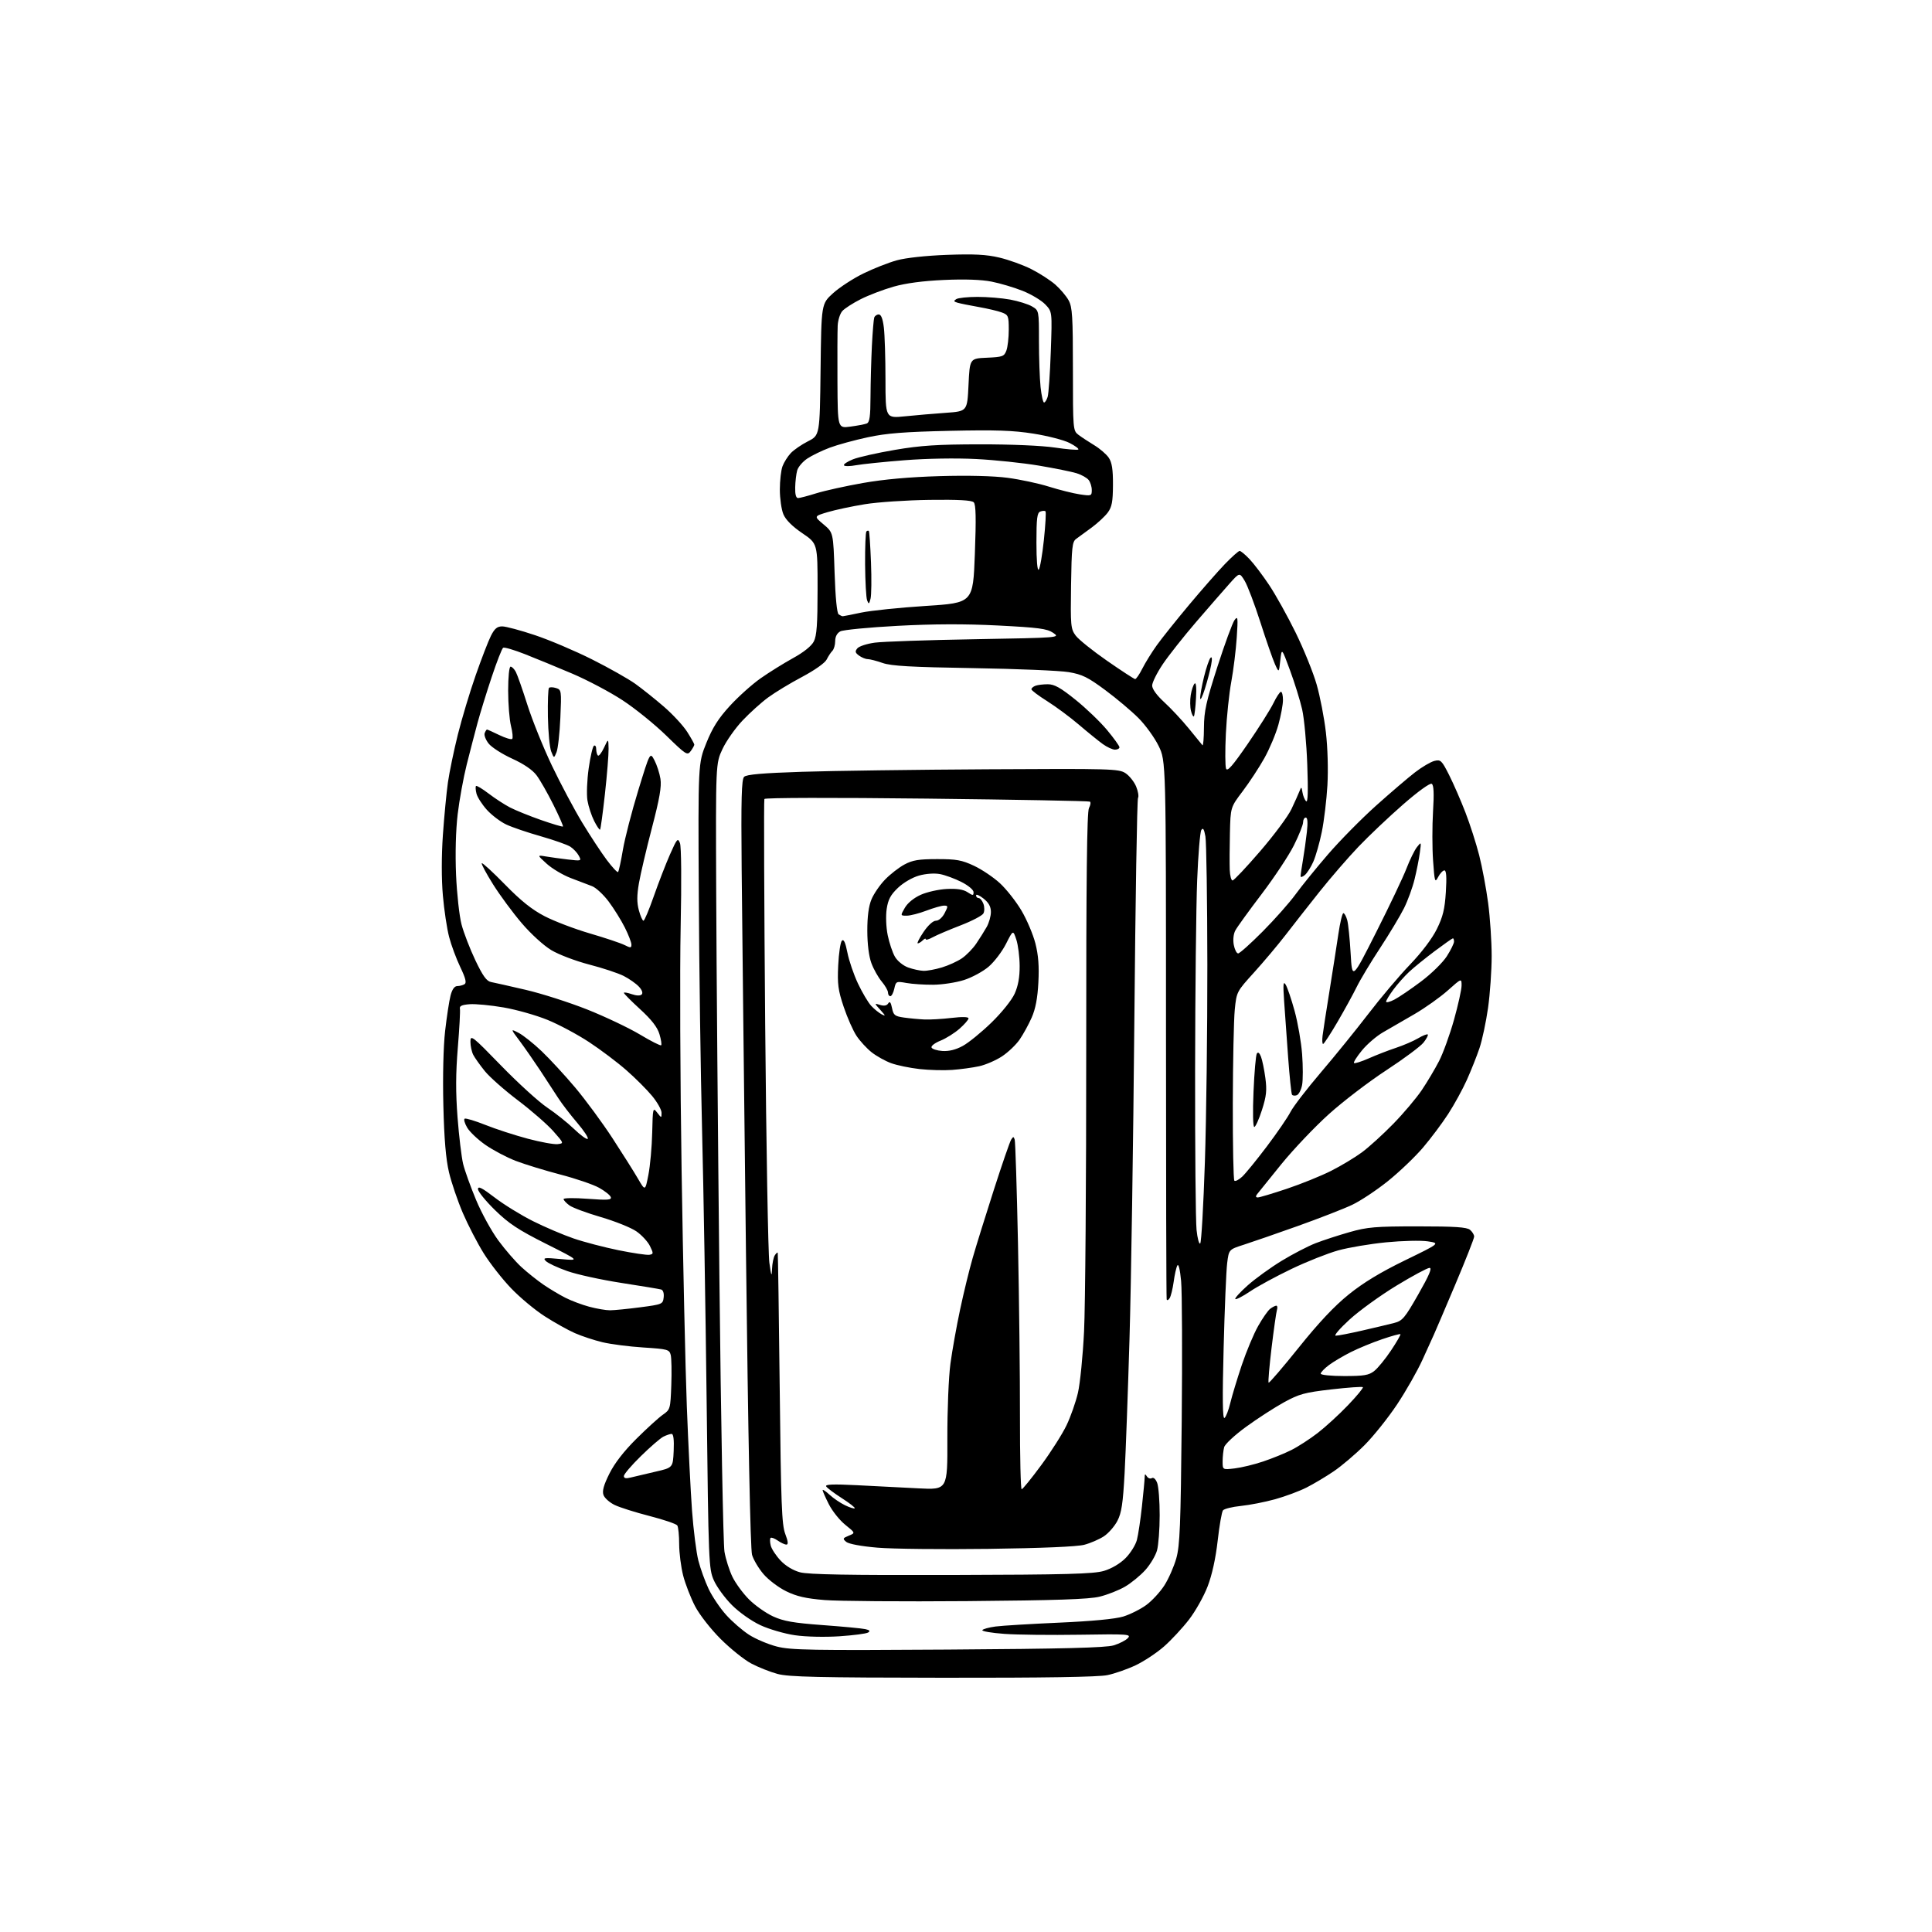 <?xml version="1.0" encoding="UTF-8" standalone="no"?>
<svg 
  version="1.1" 
  xmlns="http://www.w3.org/2000/svg" 
  xmlns:xlink="http://www.w3.org/1999/xlink" 
  xmlns:svg="http://www.w3.org/2000/svg"
  xmlns:rdf="http://www.w3.org/1999/02/22-rdf-syntax-ns#"
  xmlns:cc="http://creativecommons.org/ns#"
  xmlns:dc="http://purl.org/dc/elements/1.1/"
  viewBox="0 0 768 768"
  width="768"
  height="768"
>
<style>svg {background-color: white; }</style>"
<path stroke="none" fill="black" fill-rule="evenodd" d="M374.70,666.93C325.40,666.88 313.52,666.61 309.10,665.42C306.14,664.62 301.41,662.74 298.60,661.25C295.80,659.76 290.34,655.38 286.47,651.52C282.48,647.53 278.08,641.90 276.30,638.50C274.58,635.20 272.46,629.74 271.58,626.36C270.71,622.98 269.99,617.35 269.98,613.86C269.98,610.36 269.64,607.00 269.23,606.39C268.83,605.78 263.89,604.10 258.26,602.65C252.63,601.21 246.37,599.23 244.36,598.26C242.34,597.29 240.34,595.51 239.90,594.30C239.32,592.71 239.96,590.38 242.24,585.80C244.29,581.68 247.99,576.90 252.94,571.98C257.10,567.84 261.85,563.52 263.50,562.37C266.43,560.33 266.51,560.07 266.85,550.60C267.04,545.27 266.94,539.88 266.62,538.61C266.07,536.45 265.40,536.27 255.77,535.65C250.12,535.29 242.80,534.35 239.50,533.56C236.20,532.77 231.25,531.14 228.50,529.93C225.75,528.72 220.35,525.70 216.50,523.22C212.65,520.75 206.65,515.75 203.17,512.11C199.68,508.48 194.79,502.22 192.28,498.20C189.78,494.19 186.05,486.99 183.99,482.20C181.94,477.42 179.45,470.12 178.48,466.00C177.24,460.74 176.56,452.77 176.24,439.34C175.96,427.91 176.24,416.02 176.94,409.84C177.59,404.16 178.56,397.81 179.10,395.75C179.74,393.27 180.66,391.99 181.79,391.98C182.73,391.98 184.03,391.63 184.68,391.22C185.54,390.67 185.07,388.81 182.97,384.43C181.38,381.11 179.38,375.72 178.53,372.45C177.67,369.18 176.55,361.77 176.05,355.98C175.48,349.51 175.48,340.29 176.05,331.98C176.57,324.57 177.47,315.12 178.06,311.00C178.65,306.88 180.43,298.31 182.01,291.97C183.60,285.63 186.77,275.05 189.08,268.47C191.38,261.89 194.11,254.81 195.15,252.75C196.61,249.86 197.64,249.00 199.64,249.00C201.08,249.00 206.95,250.57 212.70,252.50C218.45,254.42 228.63,258.75 235.32,262.11C242.02,265.47 249.75,269.84 252.50,271.80C255.25,273.77 260.39,277.87 263.92,280.92C267.45,283.97 271.61,288.48 273.17,290.93C274.73,293.38 276.00,295.67 276.00,296.00C276.00,296.34 275.36,297.49 274.58,298.56C273.23,300.40 272.74,300.10 264.83,292.39C260.25,287.92 252.45,281.62 247.50,278.38C242.55,275.13 233.55,270.37 227.50,267.79C221.45,265.22 212.98,261.73 208.68,260.04C204.38,258.35 200.48,257.20 200.01,257.49C199.54,257.78 197.48,263.04 195.44,269.18C193.39,275.32 190.86,283.53 189.81,287.42C188.76,291.32 186.83,298.73 185.53,303.91C184.23,309.08 182.61,317.98 181.93,323.68C181.18,330.05 180.93,339.32 181.29,347.77C181.62,355.32 182.60,364.20 183.47,367.50C184.34,370.80 186.81,377.20 188.96,381.72C191.93,387.95 193.43,390.04 195.19,390.37C196.46,390.61 202.68,392.01 209.00,393.48C215.32,394.95 226.34,398.48 233.49,401.32C240.63,404.17 250.04,408.64 254.40,411.25C258.76,413.87 262.55,415.78 262.82,415.51C263.10,415.24 262.79,413.24 262.14,411.08C261.31,408.32 259.03,405.37 254.48,401.20C250.92,397.94 248.00,395.00 248.00,394.68C248.00,394.37 249.38,394.59 251.08,395.18C252.97,395.84 254.51,395.89 255.08,395.32C255.65,394.75 255.23,393.55 253.97,392.20C252.84,390.99 250.13,389.08 247.93,387.96C245.73,386.84 239.56,384.80 234.22,383.42C228.85,382.03 222.11,379.47 219.16,377.70C216.14,375.89 211.04,371.25 207.42,367.00C203.89,362.88 198.76,355.93 196.02,351.57C193.28,347.20 191.25,343.42 191.52,343.15C191.78,342.88 195.94,346.70 200.75,351.62C207.06,358.08 211.45,361.59 216.50,364.21C220.36,366.21 228.46,369.30 234.50,371.06C240.55,372.83 246.74,374.90 248.25,375.66C250.67,376.88 251.00,376.86 251.00,375.49C251.00,374.64 249.83,371.59 248.39,368.72C246.95,365.85 244.07,361.21 241.98,358.41C239.88,355.61 236.90,352.84 235.34,352.26C233.78,351.68 229.94,350.21 226.81,349.01C223.68,347.80 219.41,345.25 217.31,343.34C213.50,339.87 213.50,339.87 216.95,340.45C218.84,340.77 222.83,341.32 225.81,341.67C231.13,342.29 231.21,342.26 230.08,340.15C229.45,338.97 227.93,337.36 226.71,336.57C225.50,335.79 220.22,333.93 215.00,332.44C209.78,330.96 203.60,328.86 201.28,327.77C198.96,326.69 195.48,324.06 193.55,321.93C191.63,319.80 189.76,316.89 189.41,315.48C189.05,314.06 188.97,312.70 189.22,312.44C189.48,312.19 191.73,313.54 194.22,315.44C196.71,317.35 200.53,319.83 202.70,320.96C204.87,322.09 210.42,324.34 215.04,325.96C219.66,327.57 223.59,328.74 223.78,328.55C223.97,328.36 222.25,324.45 219.95,319.85C217.66,315.26 214.66,310.00 213.28,308.18C211.68,306.04 208.21,303.68 203.58,301.57C199.61,299.76 195.41,297.06 194.24,295.58C193.07,294.09 192.36,292.23 192.66,291.44C192.97,290.65 193.38,290.00 193.58,290.00C193.78,290.00 195.97,290.98 198.45,292.19C200.93,293.39 203.25,294.08 203.61,293.73C203.96,293.37 203.75,291.06 203.13,288.60C202.51,286.13 202.00,279.81 202.00,274.56C202.00,269.08 202.41,265.00 202.96,265.00C203.50,265.00 204.43,265.94 205.04,267.08C205.65,268.22 207.73,274.13 209.65,280.20C211.58,286.28 215.97,297.16 219.41,304.38C222.86,311.59 228.27,321.77 231.44,327.00C234.61,332.23 239.00,338.90 241.19,341.83C243.39,344.76 245.41,346.92 245.69,346.64C245.98,346.36 246.84,342.39 247.61,337.81C248.39,333.24 251.13,322.62 253.71,314.20C258.40,298.90 258.40,298.90 260.14,302.20C261.10,304.02 262.18,307.34 262.54,309.60C263.02,312.70 262.20,317.44 259.15,329.10C256.93,337.57 254.61,347.47 253.98,351.11C253.14,355.99 253.14,358.79 253.96,361.86C254.57,364.13 255.40,366.00 255.79,366.00C256.18,366.00 258.03,361.61 259.90,356.25C261.78,350.89 264.67,343.41 266.34,339.63C269.12,333.35 269.45,332.97 270.29,335.13C270.84,336.53 270.95,350.25 270.57,368.50C270.21,385.55 270.38,429.20 270.95,465.50C271.51,501.80 272.45,543.88 273.02,559.00C273.60,574.12 274.53,592.80 275.09,600.50C275.66,608.20 276.79,617.12 277.60,620.32C278.42,623.52 280.26,628.60 281.68,631.61C283.11,634.63 286.24,639.27 288.64,641.94C291.03,644.61 295.15,648.17 297.78,649.86C300.41,651.55 305.38,653.65 308.82,654.53C314.32,655.94 322.56,656.09 376.79,655.73C422.78,655.43 439.57,655.00 442.69,654.06C445.00,653.36 447.55,652.05 448.37,651.14C449.75,649.62 448.31,649.52 429.18,649.83C417.81,650.01 404.34,649.86 399.25,649.49C394.16,649.12 390.22,648.45 390.50,648.00C390.78,647.55 393.14,646.91 395.75,646.56C398.36,646.21 409.73,645.53 421.00,645.03C434.10,644.45 443.31,643.57 446.51,642.60C449.26,641.75 453.38,639.69 455.67,638.01C457.95,636.34 461.18,632.83 462.86,630.22C464.53,627.61 466.66,622.78 467.59,619.49C469.03,614.37 469.34,606.48 469.75,565.16C470.01,538.57 469.90,513.39 469.51,509.22C469.08,504.63 468.48,502.19 468.01,503.06C467.58,503.85 466.92,506.77 466.55,509.55C466.17,512.32 465.45,515.25 464.95,516.05C464.44,516.85 463.91,517.05 463.77,516.50C463.62,515.95 463.50,467.58 463.50,409.00C463.50,302.50 463.50,302.50 460.56,296.50C458.94,293.20 455.33,288.21 452.54,285.42C449.75,282.63 443.81,277.62 439.32,274.30C432.44,269.20 430.20,268.09 424.84,267.18C421.35,266.59 404.27,265.87 386.87,265.59C362.17,265.19 354.29,264.74 350.87,263.55C348.47,262.71 345.80,262.02 344.94,262.01C344.08,262.01 342.53,261.37 341.48,260.61C339.93,259.47 339.80,258.94 340.82,257.72C341.50,256.90 344.63,255.88 347.78,255.46C350.93,255.04 368.80,254.42 387.50,254.10C421.50,253.50 421.50,253.50 418.63,251.55C416.18,249.90 412.90,249.47 396.63,248.64C383.49,247.98 371.01,248.02 356.79,248.78C345.39,249.39 335.16,250.38 334.04,250.98C332.74,251.67 332.00,253.08 332.00,254.84C332.00,256.36 331.50,258.10 330.88,258.72C330.27,259.33 329.25,260.88 328.61,262.17C327.94,263.53 323.88,266.40 318.88,269.06C314.15,271.56 308.07,275.25 305.36,277.24C302.64,279.23 298.05,283.37 295.16,286.43C292.26,289.49 288.68,294.58 287.20,297.75C284.50,303.50 284.50,303.50 284.70,354.50C284.80,382.55 285.38,451.85 285.98,508.50C286.58,565.15 287.49,613.90 287.99,616.84C288.49,619.78 289.92,624.26 291.15,626.81C292.39,629.36 295.36,633.41 297.75,635.80C300.15,638.20 304.45,641.23 307.32,642.55C311.50,644.46 315.41,645.14 327.02,646.00C334.98,646.58 342.60,647.30 343.95,647.60C345.73,647.99 346.03,648.36 345.07,648.96C344.34,649.41 339.19,650.08 333.62,650.45C327.75,650.83 320.35,650.66 316.00,650.03C311.87,649.43 305.69,647.63 302.26,646.03C298.70,644.37 293.84,640.94 290.95,638.04C288.16,635.25 284.93,630.84 283.78,628.23C281.74,623.64 281.65,621.48 280.90,557.00C280.47,520.42 279.66,472.05 279.09,449.50C278.52,426.95 277.93,384.88 277.78,356.00C277.50,303.50 277.50,303.50 280.78,295.36C283.25,289.23 285.56,285.59 290.15,280.58C293.50,276.92 299.00,271.99 302.37,269.63C305.74,267.26 311.54,263.66 315.25,261.61C319.48,259.29 322.56,256.82 323.50,255.00C324.67,252.74 325.00,248.14 325.00,234.09C325.00,216.07 325.00,216.07 318.91,211.94C314.93,209.24 312.33,206.63 311.41,204.43C310.63,202.58 310.00,198.15 310.00,194.60C310.00,191.04 310.48,186.86 311.07,185.32C311.65,183.77 313.12,181.44 314.32,180.15C315.52,178.86 318.61,176.73 321.19,175.42C325.88,173.03 325.88,173.03 326.19,146.90C326.50,120.77 326.50,120.77 331.17,116.54C333.74,114.22 339.14,110.70 343.17,108.73C347.20,106.75 353.20,104.39 356.50,103.48C360.09,102.49 368.12,101.62 376.50,101.31C387.23,100.92 392.08,101.17 397.25,102.39C400.96,103.26 406.68,105.32 409.96,106.98C413.23,108.63 417.53,111.41 419.51,113.14C421.48,114.88 423.87,117.69 424.80,119.40C426.27,122.08 426.50,125.82 426.50,146.84C426.50,170.69 426.54,171.21 428.69,172.84C429.89,173.75 432.71,175.61 434.96,176.97C437.22,178.33 439.82,180.58 440.76,181.97C442.02,183.86 442.45,186.60 442.42,192.76C442.39,199.45 442.00,201.53 440.35,203.76C439.23,205.26 436.33,207.96 433.91,209.74C431.48,211.51 428.71,213.54 427.76,214.24C426.23,215.34 425.98,217.67 425.76,232.66C425.52,248.75 425.63,249.99 427.60,252.65C428.76,254.21 434.39,258.73 440.10,262.69C445.82,266.66 450.83,269.92 451.23,269.95C451.63,269.98 452.93,268.09 454.11,265.75C455.29,263.41 457.87,259.25 459.84,256.50C461.81,253.75 467.57,246.55 472.63,240.50C477.69,234.45 484.11,227.14 486.89,224.25C489.68,221.36 492.33,219.00 492.78,219.00C493.24,219.00 495.00,220.46 496.70,222.25C498.40,224.04 501.90,228.65 504.47,232.50C507.05,236.35 511.81,244.90 515.05,251.50C518.28,258.10 522.04,267.37 523.39,272.11C524.75,276.84 526.40,285.39 527.06,291.11C527.77,297.15 528.02,305.95 527.67,312.15C527.33,318.01 526.33,326.33 525.45,330.65C524.57,334.97 523.05,340.30 522.08,342.50C521.12,344.70 519.58,347.12 518.66,347.87C517.75,348.63 517.00,348.82 517.00,348.31C517.00,347.79 517.42,344.92 517.93,341.93C518.44,338.95 519.15,333.91 519.50,330.75C519.93,326.93 519.78,325.00 519.07,325.00C518.48,325.00 518.00,325.84 518.00,326.87C518.00,327.89 516.36,332.02 514.35,336.03C512.34,340.05 506.56,348.77 501.51,355.42C496.46,362.06 491.76,368.56 491.07,369.86C490.32,371.26 490.07,373.58 490.45,375.61C490.80,377.47 491.58,379.00 492.18,379.00C492.78,379.00 497.18,375.06 501.96,370.25C506.74,365.44 512.62,358.80 515.02,355.50C517.42,352.20 523.23,345.04 527.94,339.58C532.65,334.12 541.23,325.43 547.00,320.26C552.77,315.09 559.75,309.13 562.50,307.01C565.25,304.89 568.71,302.85 570.19,302.48C572.69,301.86 573.10,302.25 576.06,308.11C577.81,311.58 580.72,318.26 582.53,322.96C584.35,327.65 586.81,335.32 588.00,339.98C589.19,344.64 590.79,353.19 591.56,358.98C592.33,364.77 592.96,374.23 592.96,380.00C592.96,385.77 592.31,395.08 591.52,400.68C590.72,406.28 589.19,413.48 588.11,416.68C587.03,419.88 584.77,425.55 583.10,429.28C581.42,433.01 578.09,439.09 575.70,442.78C573.31,446.48 568.79,452.51 565.66,456.19C562.54,459.86 556.27,465.85 551.74,469.49C547.21,473.13 540.80,477.38 537.50,478.94C534.20,480.51 524.52,484.27 516.00,487.32C507.48,490.36 497.80,493.71 494.50,494.77C488.50,496.69 488.50,496.69 487.82,502.10C487.44,505.07 486.81,520.28 486.41,535.91C485.89,555.85 485.99,564.12 486.74,563.66C487.32,563.30 488.36,560.64 489.05,557.75C489.75,554.86 491.81,548.05 493.63,542.62C495.46,537.19 498.38,530.21 500.13,527.12C501.87,524.03 504.02,520.95 504.90,520.28C505.78,519.61 506.87,519.05 507.32,519.03C507.77,519.01 507.90,519.79 507.60,520.75C507.31,521.71 506.35,528.50 505.46,535.84C504.58,543.18 504.05,549.38 504.29,549.63C504.54,549.87 509.92,543.59 516.27,535.68C524.21,525.78 530.40,519.20 536.15,514.56C541.95,509.88 548.78,505.74 558.50,501.01C572.50,494.20 572.50,494.20 567.53,493.45C564.79,493.04 557.37,493.22 551.03,493.84C544.69,494.46 536.12,495.90 532.00,497.04C527.88,498.18 519.51,501.49 513.42,504.41C507.32,507.33 499.92,511.34 496.97,513.33C494.02,515.32 491.36,516.69 491.06,516.39C490.75,516.08 492.98,513.63 496.00,510.94C499.02,508.26 505.10,503.86 509.50,501.18C513.90,498.50 519.98,495.35 523.00,494.18C526.02,493.01 532.10,491.03 536.50,489.78C543.56,487.77 546.73,487.50 563.60,487.50C578.31,487.50 583.07,487.81 584.35,488.87C585.26,489.63 586.00,490.84 586.00,491.56C586.00,492.28 582.61,500.89 578.47,510.68C574.33,520.48 570.52,529.40 570.01,530.50C569.50,531.60 567.46,536.10 565.47,540.50C563.48,544.90 558.94,552.89 555.38,558.25C551.81,563.61 545.97,570.92 542.39,574.50C538.81,578.08 533.32,582.74 530.19,584.86C527.06,586.99 522.18,589.90 519.34,591.33C516.50,592.77 510.90,594.85 506.88,595.97C502.87,597.08 496.76,598.28 493.30,598.63C489.85,598.98 486.63,599.78 486.15,600.39C485.67,601.00 484.72,606.45 484.04,612.50C483.24,619.54 481.80,626.07 480.05,630.62C478.55,634.54 475.22,640.47 472.66,643.79C470.10,647.12 465.64,651.92 462.75,654.47C459.86,657.01 454.80,660.37 451.50,661.94C448.20,663.51 443.12,665.29 440.20,665.89C436.65,666.64 415.04,666.98 374.70,666.93zM384.50,636.47C358.65,636.68 333.11,636.49 327.74,636.04C320.36,635.43 316.65,634.58 312.52,632.55C309.51,631.08 305.46,628.02 303.52,625.75C301.58,623.49 299.52,620.03 298.95,618.07C298.29,615.81 297.40,571.43 296.53,497.50C295.77,433.15 295.00,364.66 294.82,345.30C294.57,317.41 294.77,309.83 295.80,308.80C296.74,307.86 303.11,307.31 318.80,306.80C330.73,306.41 363.92,305.96 392.54,305.80C441.54,305.52 444.74,305.61 447.37,307.33C448.91,308.33 450.82,310.72 451.62,312.62C452.41,314.53 452.76,316.59 452.38,317.19C452.00,317.80 451.35,357.72 450.92,405.90C450.49,454.08 449.63,510.82 449.00,532.00C448.38,553.17 447.50,577.28 447.05,585.57C446.39,597.70 445.83,601.41 444.18,604.57C443.06,606.73 440.64,609.49 438.82,610.70C436.99,611.90 433.48,613.43 431.00,614.08C428.16,614.82 414.16,615.42 393.00,615.70C374.57,615.94 354.68,615.73 348.79,615.22C342.40,614.68 337.40,613.75 336.41,612.93C334.89,611.67 334.98,611.45 337.40,610.46C340.05,609.38 340.05,609.38 336.01,606.13C333.79,604.35 330.86,600.68 329.49,597.98C328.12,595.28 327.00,592.74 327.00,592.35C327.00,591.95 328.24,592.77 329.75,594.17C331.26,595.57 334.04,597.46 335.91,598.36C337.79,599.27 339.53,599.81 339.77,599.56C340.02,599.32 337.72,597.52 334.68,595.57C331.63,593.62 328.82,591.51 328.43,590.88C327.91,590.04 331.08,589.91 340.61,590.39C347.70,590.75 358.71,591.31 365.08,591.64C376.66,592.24 376.66,592.24 376.59,571.87C376.56,560.45 377.10,547.32 377.82,542.00C378.53,536.77 380.26,527.10 381.67,520.50C383.07,513.90 385.32,504.68 386.67,500.00C388.01,495.32 391.79,483.18 395.06,473.00C398.33,462.82 401.43,453.84 401.95,453.03C402.78,451.73 402.95,451.73 403.36,453.03C403.62,453.84 404.21,472.50 404.67,494.50C405.12,516.50 405.48,547.44 405.45,563.25C405.43,579.06 405.73,592.00 406.13,592.00C406.52,592.00 410.03,587.68 413.91,582.41C417.80,577.13 422.33,570.00 423.97,566.56C425.62,563.12 427.65,557.31 428.50,553.65C429.35,549.99 430.45,539.01 430.93,529.25C431.42,519.49 431.81,469.16 431.79,417.41C431.77,349.62 432.07,322.74 432.88,321.22C433.50,320.07 433.67,318.91 433.25,318.66C432.84,318.40 403.65,317.86 368.40,317.46C331.08,317.03 304.11,317.09 303.85,317.61C303.61,318.10 303.76,358.32 304.17,407.00C304.59,455.68 305.34,498.43 305.84,502.00C306.58,507.29 306.77,507.76 306.89,504.50C306.97,502.30 307.47,499.82 308.00,499.00C308.53,498.18 309.06,497.73 309.16,498.00C309.27,498.27 309.62,522.58 309.95,552.00C310.45,597.86 310.76,606.11 312.15,609.75C313.28,612.71 313.41,614.00 312.61,614.00C311.97,614.00 310.42,613.28 309.16,612.40C307.90,611.52 306.62,611.05 306.32,611.35C306.01,611.66 306.04,613.02 306.38,614.38C306.72,615.75 308.48,618.42 310.28,620.33C312.29,622.47 315.26,624.27 318.02,625.01C321.31,625.90 337.29,626.19 378.18,626.08C424.09,625.96 434.74,625.67 438.85,624.45C441.87,623.55 445.23,621.57 447.40,619.40C449.36,617.44 451.40,614.18 451.93,612.17C452.46,610.15 453.36,604.13 453.94,598.79C454.52,593.45 455.01,588.27 455.02,587.29C455.03,585.88 455.22,585.79 455.90,586.88C456.38,587.64 457.28,587.95 457.89,587.57C458.54,587.16 459.42,587.97 460.00,589.50C460.55,590.95 461.00,596.71 460.99,602.32C460.99,607.92 460.51,614.22 459.93,616.32C459.34,618.42 457.25,621.93 455.27,624.13C453.29,626.32 449.67,629.28 447.23,630.71C444.79,632.14 440.25,633.93 437.15,634.69C432.88,635.74 420.03,636.17 384.50,636.47zM250.75,587.33C252.26,586.95 256.65,585.91 260.50,585.03C267.50,583.43 267.50,583.43 267.80,576.72C267.99,572.28 267.71,570.00 266.98,570.00C266.37,570.00 264.89,570.50 263.68,571.11C262.48,571.72 258.46,575.20 254.75,578.84C251.04,582.47 248.00,586.03 248.00,586.74C248.00,587.66 248.80,587.83 250.75,587.33zM490.83,583.71C493.49,583.39 498.55,582.17 502.08,580.98C505.61,579.80 510.67,577.75 513.31,576.42C515.96,575.10 520.69,572.04 523.81,569.63C526.94,567.21 532.37,562.24 535.87,558.57C539.38,554.91 542.03,551.69 541.76,551.42C541.48,551.15 535.85,551.55 529.24,552.31C518.60,553.54 516.43,554.13 510.38,557.45C506.62,559.52 499.87,563.88 495.38,567.15C490.82,570.46 486.95,574.06 486.62,575.29C486.29,576.51 486.02,579.03 486.01,580.89C486.00,584.28 486.00,584.28 490.83,583.71zM534.37,547.00C542.24,547.00 544.14,546.68 546.29,544.98C547.70,543.88 550.70,540.21 552.95,536.84C555.20,533.47 556.88,530.55 556.69,530.36C556.50,530.16 553.22,531.06 549.42,532.36C545.61,533.65 540.02,535.95 537.00,537.47C533.98,538.98 530.04,541.32 528.25,542.66C526.46,544.00 525.00,545.53 525.00,546.05C525.00,546.58 529.12,547.00 534.37,547.00zM530.95,530.96C531.75,530.98 536.48,530.07 541.45,528.93C546.43,527.79 552.15,526.43 554.17,525.91C557.50,525.06 558.41,523.97 563.82,514.48C568.09,507.00 569.37,504.00 568.27,504.00C567.43,504.00 561.51,507.18 555.12,511.06C548.73,514.95 540.35,521.00 536.50,524.52C532.65,528.04 530.15,530.94 530.95,530.96zM242.50,520.86C244.15,520.85 249.55,520.32 254.50,519.67C263.25,518.53 263.51,518.42 263.82,515.74C264.01,514.10 263.60,512.83 262.82,512.60C262.09,512.39 254.97,511.21 247.00,509.98C239.03,508.75 229.35,506.63 225.50,505.27C221.65,503.91 217.82,502.13 217.00,501.30C215.67,499.98 216.34,499.89 223.00,500.50C230.50,501.18 230.50,501.18 217.00,494.40C206.00,488.87 202.25,486.39 196.75,481.02C193.04,477.39 190.00,473.64 190.00,472.68C190.00,471.37 191.61,472.18 196.64,476.03C200.28,478.83 207.15,483.06 211.89,485.43C216.62,487.80 223.88,490.89 228.00,492.30C232.12,493.72 240.18,495.82 245.90,496.99C251.62,498.15 257.12,498.96 258.11,498.80C259.80,498.52 259.81,498.28 258.37,495.32C257.52,493.58 255.09,490.95 252.97,489.48C250.85,488.01 244.52,485.47 238.89,483.82C233.26,482.18 227.63,480.09 226.36,479.17C225.10,478.25 224.05,477.12 224.03,476.66C224.01,476.19 228.33,476.14 233.63,476.54C241.59,477.13 243.17,477.02 242.80,475.88C242.56,475.12 240.47,473.45 238.16,472.17C235.86,470.88 228.92,468.51 222.74,466.90C216.56,465.28 208.57,462.83 205.00,461.46C201.43,460.08 196.03,457.23 193.00,455.13C189.97,453.03 186.69,449.92 185.71,448.24C184.72,446.55 184.27,444.95 184.71,444.69C185.14,444.42 188.88,445.55 193.00,447.19C197.12,448.84 204.68,451.29 209.79,452.65C214.90,454.01 220.23,454.98 221.65,454.81C224.21,454.50 224.21,454.50 219.95,449.67C217.60,447.01 211.30,441.51 205.94,437.45C200.58,433.40 194.64,428.15 192.73,425.79C190.82,423.43 188.75,420.52 188.13,419.32C187.51,418.11 187.00,415.76 187.00,414.09C187.00,411.22 187.70,411.76 199.25,423.65C205.99,430.58 214.20,438.05 217.50,440.26C220.80,442.46 225.63,446.32 228.23,448.82C230.83,451.33 233.26,453.07 233.63,452.70C234.01,452.32 232.10,449.43 229.39,446.26C226.69,443.09 223.32,438.70 221.91,436.50C220.51,434.30 217.27,429.35 214.73,425.50C212.18,421.65 208.48,416.34 206.51,413.70C202.91,408.90 202.91,408.90 206.18,410.59C207.97,411.52 212.10,414.80 215.34,417.89C218.58,420.98 224.59,427.50 228.70,432.38C232.80,437.27 239.43,446.27 243.42,452.38C247.41,458.50 251.98,465.75 253.58,468.50C256.48,473.50 256.48,473.50 257.75,467.00C258.45,463.43 259.13,455.90 259.26,450.27C259.49,440.37 259.55,440.11 261.23,442.27C262.96,444.50 262.96,444.50 262.98,442.36C262.99,441.18 261.30,438.17 259.23,435.66C257.16,433.15 252.55,428.54 248.98,425.42C245.42,422.29 238.74,417.26 234.15,414.24C229.56,411.22 222.12,407.24 217.62,405.41C213.13,403.58 205.29,401.36 200.21,400.48C195.12,399.60 189.06,399.02 186.73,399.19C183.63,399.42 182.59,399.89 182.82,400.97C183.00,401.78 182.63,408.75 181.99,416.47C181.15,426.67 181.12,434.23 181.88,444.18C182.46,451.70 183.46,460.03 184.10,462.68C184.75,465.33 187.06,471.77 189.25,477.00C191.43,482.23 195.42,489.48 198.11,493.12C200.80,496.77 204.91,501.51 207.25,503.66C209.59,505.81 213.53,508.95 216.00,510.65C218.47,512.34 222.41,514.70 224.75,515.88C227.09,517.07 231.36,518.68 234.25,519.45C237.14,520.23 240.85,520.86 242.50,520.86zM477.11,494.29C477.56,493.84 478.39,479.31 478.96,461.99C479.53,444.67 479.97,409.35 479.94,383.50C479.91,357.65 479.56,334.70 479.17,332.50C478.64,329.54 478.21,328.88 477.54,329.96C477.04,330.76 476.29,339.76 475.89,349.96C475.48,360.16 475.11,394.20 475.07,425.60C475.03,457.01 475.29,485.50 475.65,488.91C476.00,492.31 476.66,494.74 477.11,494.29zM500.00,476.00C500.69,476.00 505.88,474.45 511.53,472.56C517.19,470.66 525.10,467.47 529.10,465.45C533.10,463.44 538.65,460.09 541.44,458.03C544.22,455.96 549.81,450.88 553.85,446.74C557.89,442.61 562.98,436.58 565.16,433.36C567.33,430.14 570.43,424.94 572.04,421.80C573.66,418.67 576.33,411.28 577.99,405.38C579.64,399.48 581.00,393.35 581.00,391.75C581.00,388.84 581.00,388.84 575.54,393.70C572.54,396.38 566.58,400.62 562.29,403.12C558.01,405.63 552.39,408.88 549.81,410.34C547.23,411.81 543.46,415.05 541.42,417.53C539.38,420.02 537.95,422.28 538.23,422.57C538.52,422.85 541.18,422.01 544.15,420.70C547.11,419.39 551.97,417.50 554.95,416.52C557.93,415.53 561.87,413.83 563.72,412.74C565.57,411.64 567.30,410.96 567.56,411.22C567.82,411.48 567.06,412.93 565.87,414.44C564.69,415.94 558.04,420.89 551.11,425.42C544.17,429.95 533.90,437.80 528.27,442.87C522.65,447.93 514.13,456.90 509.34,462.79C504.55,468.68 500.21,474.06 499.69,474.75C499.07,475.58 499.17,476.00 500.00,476.00zM493.78,467.76C495.12,466.52 499.54,461.09 503.61,455.70C507.68,450.31 511.90,444.15 512.99,442.01C514.09,439.87 519.52,432.81 525.06,426.31C530.61,419.81 539.11,409.32 543.96,403.00C548.80,396.68 556.22,387.90 560.44,383.50C565.16,378.58 569.29,373.12 571.17,369.31C573.60,364.38 574.32,361.39 574.75,354.56C575.12,348.64 574.94,346.00 574.17,346.00C573.56,346.00 572.45,347.18 571.69,348.62C570.41,351.07 570.27,350.64 569.67,342.11C569.31,337.09 569.31,328.33 569.65,322.64C570.10,315.31 569.95,312.09 569.14,311.58C568.46,311.17 563.77,314.54 557.74,319.80C552.11,324.71 544.12,332.28 539.99,336.61C535.85,340.95 528.89,349.00 524.51,354.50C520.13,360.00 514.07,367.73 511.03,371.68C507.99,375.62 502.36,382.31 498.53,386.54C491.60,394.18 491.55,394.26 490.84,401.36C490.45,405.29 490.10,422.04 490.06,438.58C490.03,455.13 490.30,468.97 490.68,469.34C491.05,469.71 492.44,469.00 493.78,467.76zM498.60,447.98C498.07,447.99 497.94,442.12 498.29,433.99C498.62,426.29 499.21,419.46 499.61,418.82C500.08,418.07 500.66,418.51 501.27,420.08C501.78,421.41 502.56,425.20 503.00,428.50C503.66,433.42 503.42,435.71 501.65,441.23C500.47,444.93 499.09,447.97 498.60,447.98zM515.50,435.36C514.71,435.66 513.84,435.56 513.58,435.12C513.31,434.69 512.63,428.07 512.06,420.42C511.50,412.76 510.78,402.68 510.46,398.00C509.99,391.15 510.11,389.87 511.07,391.41C511.73,392.46 513.33,397.14 514.61,401.81C515.90,406.49 517.25,414.23 517.61,419.03C517.97,423.83 517.97,429.34 517.61,431.28C517.24,433.22 516.30,435.06 515.50,435.36zM378.50,425.31C375.20,425.55 369.35,425.39 365.50,424.96C361.65,424.53 356.59,423.48 354.25,422.63C351.92,421.78 348.42,419.83 346.48,418.30C344.54,416.76 341.84,413.82 340.48,411.77C339.12,409.72 336.83,404.55 335.39,400.27C333.16,393.63 332.84,391.23 333.20,383.74C333.43,378.92 334.09,374.51 334.67,373.93C335.40,373.20 336.06,374.63 336.86,378.69C337.49,381.89 339.38,387.43 341.07,391.00C342.76,394.57 345.12,398.55 346.32,399.84C347.52,401.13 349.40,402.65 350.50,403.23C352.15,404.09 352.06,403.79 350.00,401.51C347.50,398.75 347.50,398.75 349.87,399.48C351.46,399.97 352.53,399.76 353.09,398.86C353.70,397.89 354.13,398.42 354.59,400.71C355.16,403.56 355.69,403.98 359.37,404.50C361.64,404.82 365.30,405.16 367.50,405.26C369.70,405.36 374.54,405.08 378.25,404.64C382.52,404.14 385.00,404.20 385.00,404.82C385.00,405.35 383.39,407.21 381.42,408.94C379.45,410.67 376.06,412.79 373.88,413.67C371.70,414.54 370.08,415.76 370.29,416.38C370.49,416.99 372.42,417.63 374.58,417.78C377.19,417.96 379.90,417.30 382.70,415.78C385.01,414.53 390.14,410.35 394.11,406.50C398.24,402.48 402.17,397.58 403.34,395.00C404.73,391.91 405.36,388.46 405.33,383.96C405.31,380.36 404.71,375.66 404.01,373.52C402.72,369.62 402.72,369.62 399.90,375.20C398.35,378.26 395.25,382.34 393.01,384.26C390.77,386.18 386.36,388.57 383.22,389.57C380.07,390.58 374.57,391.42 371.00,391.45C367.43,391.48 362.62,391.16 360.33,390.75C356.28,390.02 356.14,390.09 355.50,393.00C355.14,394.65 354.43,396.00 353.92,396.00C353.41,396.00 353.00,395.36 353.00,394.58C353.00,393.79 351.87,391.81 350.49,390.17C349.11,388.53 347.26,385.23 346.38,382.84C345.39,380.15 344.78,375.27 344.77,370.00C344.76,364.30 345.31,360.18 346.43,357.50C347.35,355.30 349.76,351.77 351.80,349.67C353.83,347.56 357.30,344.86 359.50,343.67C362.75,341.92 365.19,341.51 372.50,341.51C380.17,341.50 382.34,341.89 387.18,344.16C390.30,345.62 394.94,348.75 397.49,351.10C400.05,353.46 403.89,358.33 406.03,361.94C408.17,365.55 410.67,371.43 411.58,375.00C412.77,379.65 413.11,384.06 412.77,390.51C412.45,396.80 411.64,401.04 410.11,404.51C408.90,407.26 406.74,411.18 405.32,413.24C403.90,415.30 400.76,418.30 398.34,419.90C395.92,421.50 391.81,423.28 389.22,423.85C386.62,424.41 381.80,425.07 378.50,425.31zM525.95,415.00C525.62,415.00 525.53,413.54 525.74,411.75C525.96,409.96 527.19,401.98 528.48,394.00C529.76,386.02 531.36,375.79 532.03,371.25C532.70,366.71 533.59,363.00 534.01,363.00C534.44,363.00 535.12,364.24 535.54,365.75C535.96,367.26 536.57,373.23 536.90,379.00C537.50,389.50 537.50,389.50 547.09,370.50C552.37,360.05 557.77,348.69 559.09,345.25C560.41,341.82 562.28,337.99 563.25,336.75C565.00,334.53 565.01,334.55 564.40,339.00C564.07,341.48 563.13,346.20 562.32,349.50C561.52,352.80 559.63,357.98 558.13,361.00C556.62,364.02 552.34,371.16 548.61,376.85C544.87,382.54 540.68,389.52 539.30,392.35C537.91,395.18 534.48,401.44 531.67,406.25C528.86,411.06 526.29,415.00 525.95,415.00zM554.25,397.38C556.04,396.46 560.83,393.21 564.90,390.15C569.02,387.06 573.56,382.60 575.15,380.10C576.72,377.63 578.00,375.02 578.00,374.30C578.00,373.59 577.80,373.00 577.55,373.00C577.31,373.00 574.04,375.30 570.30,378.10C566.56,380.91 561.98,384.62 560.13,386.35C558.27,388.08 555.46,391.26 553.88,393.40C552.29,395.55 551.00,397.69 551.00,398.18C551.00,398.66 552.46,398.30 554.25,397.38zM367.09,385.92C368.52,385.97 371.82,385.36 374.42,384.57C377.03,383.79 380.61,382.15 382.38,380.94C384.16,379.72 386.71,377.11 388.05,375.13C389.40,373.15 391.27,370.17 392.21,368.51C393.15,366.86 393.91,364.15 393.90,362.50C393.89,360.38 393.02,358.82 390.94,357.17C389.33,355.89 388.00,355.33 388.00,355.92C388.00,356.52 388.46,357.00 389.03,357.00C389.60,357.00 390.45,358.01 390.91,359.25C391.38,360.49 391.39,362.21 390.93,363.09C390.48,363.96 386.37,366.11 381.80,367.87C377.24,369.63 372.26,371.75 370.75,372.59C369.24,373.43 368.00,373.77 368.00,373.36C368.00,372.94 367.46,373.14 366.80,373.80C366.14,374.46 365.26,375.00 364.83,375.00C364.41,375.00 365.43,372.98 367.10,370.50C368.92,367.81 370.91,366.00 372.05,366.00C373.15,366.00 374.60,364.74 375.50,363.00C376.94,360.21 376.93,360.00 375.28,360.00C374.30,360.00 371.13,360.90 368.24,362.00C365.35,363.10 361.83,364.00 360.43,364.00C357.89,364.00 357.89,364.00 359.69,360.86C360.78,358.96 363.28,356.92 366.00,355.70C368.48,354.58 373.13,353.54 376.35,353.38C380.40,353.18 382.94,353.57 384.60,354.66C386.79,356.09 387.00,356.09 387.00,354.63C387.00,353.73 384.91,351.98 382.19,350.60C379.55,349.26 375.71,347.85 373.65,347.46C371.44,347.05 368.05,347.29 365.33,348.05C362.69,348.79 359.13,350.86 356.96,352.92C354.02,355.72 353.04,357.56 352.47,361.32C352.06,364.07 352.23,368.54 352.87,371.72C353.49,374.79 354.79,378.66 355.75,380.32C356.75,382.03 359.02,383.87 361.00,384.59C362.93,385.28 365.67,385.88 367.09,385.92zM489.96,350.00C490.49,350.00 495.44,344.76 500.96,338.34C506.49,331.93 512.08,324.40 513.39,321.59C514.71,318.79 516.14,315.60 516.57,314.50C517.29,312.65 517.38,312.68 517.76,315.00C517.99,316.38 518.63,317.95 519.20,318.50C519.90,319.18 520.05,314.59 519.66,304.00C519.36,295.48 518.44,285.56 517.62,281.98C516.80,278.39 514.63,271.41 512.81,266.48C509.50,257.50 509.50,257.50 508.94,262.50C508.39,267.50 508.39,267.50 506.81,264.00C505.94,262.07 503.33,254.58 501.02,247.35C498.70,240.12 495.89,232.71 494.77,230.87C492.74,227.53 492.74,227.53 488.74,232.02C486.54,234.48 480.62,241.28 475.58,247.13C470.55,252.98 464.53,260.59 462.21,264.04C459.90,267.49 458.00,271.31 458.00,272.52C458.00,273.89 459.84,276.42 462.79,279.12C465.42,281.53 469.79,286.20 472.49,289.50C475.19,292.80 477.66,295.83 477.98,296.23C478.30,296.63 478.57,293.48 478.59,289.23C478.63,282.70 479.46,278.95 483.95,265.00C486.87,255.93 489.93,247.60 490.74,246.50C492.07,244.70 492.16,245.41 491.62,253.50C491.29,258.45 490.32,266.32 489.46,271.00C488.59,275.68 487.62,284.97 487.30,291.66C486.98,298.35 487.01,304.59 487.38,305.54C487.88,306.85 489.98,304.44 496.03,295.65C500.42,289.26 505.00,282.00 506.21,279.51C507.41,277.03 508.76,275.00 509.20,275.00C509.64,275.00 510.00,276.47 510.00,278.27C510.00,280.07 509.18,284.49 508.18,288.10C507.18,291.71 504.67,297.68 502.61,301.37C500.54,305.07 496.67,310.97 494.00,314.50C489.15,320.91 489.15,320.91 488.91,331.20C488.78,336.87 488.75,343.41 488.84,345.75C488.93,348.09 489.43,350.00 489.96,350.00zM238.54,329.79C238.32,330.01 237.26,328.46 236.19,326.35C235.12,324.23 233.92,320.57 233.52,318.20C233.13,315.84 233.35,310.10 234.01,305.45C234.67,300.79 235.61,296.74 236.10,296.44C236.60,296.13 237.00,296.73 237.00,297.77C237.00,298.82 237.30,299.97 237.67,300.33C238.03,300.70 239.12,299.31 240.09,297.25C241.84,293.50 241.84,293.50 241.92,297.65C241.96,299.94 241.31,308.02 240.47,315.60C239.63,323.19 238.76,329.57 238.54,329.79zM221.23,299.00C220.21,301.50 220.21,301.50 219.10,298.68C218.49,297.13 217.91,290.95 217.80,284.96C217.70,278.96 217.89,273.78 218.23,273.44C218.57,273.10 219.84,273.13 221.05,273.51C223.18,274.19 223.23,274.55 222.75,285.36C222.48,291.49 221.80,297.62 221.23,299.00zM443.22,298.00C442.24,298.00 440.05,296.99 438.34,295.75C436.63,294.51 432.37,291.06 428.87,288.07C425.37,285.08 419.69,280.87 416.25,278.71C412.81,276.55 410.00,274.43 410.00,274.00C410.00,273.57 410.71,272.94 411.58,272.61C412.45,272.27 414.68,272.00 416.52,272.00C419.14,272.00 421.57,273.36 427.53,278.16C431.74,281.54 437.40,286.97 440.09,290.21C442.79,293.45 445.00,296.53 445.00,297.05C445.00,297.57 444.20,298.00 443.22,298.00zM474.58,284.76C474.31,285.02 473.80,284.03 473.43,282.56C473.06,281.09 473.02,278.27 473.34,276.28C473.66,274.30 474.35,272.25 474.87,271.73C475.46,271.14 475.67,273.31 475.43,277.53C475.23,281.24 474.84,284.49 474.58,284.76zM478.96,273.83C477.98,276.95 477.14,278.63 477.09,277.56C477.04,276.50 477.73,272.67 478.61,269.06C479.50,265.45 480.66,262.05 481.19,261.50C481.81,260.86 481.91,261.86 481.45,264.33C481.06,266.44 479.95,270.71 478.96,273.83zM335.00,244.97C335.27,244.97 338.56,244.32 342.29,243.53C346.03,242.73 357.57,241.54 367.94,240.87C386.79,239.66 386.79,239.66 387.52,220.26C388.06,205.88 387.94,200.54 387.07,199.67C386.25,198.85 380.98,198.56 369.51,198.71C360.50,198.83 348.93,199.60 343.81,200.43C338.69,201.26 332.03,202.68 329.01,203.58C323.52,205.22 323.52,205.22 327.38,208.46C331.24,211.70 331.24,211.70 331.76,227.60C332.09,237.59 332.69,243.77 333.39,244.23C334.00,244.64 334.73,244.97 335.00,244.97zM346.05,238.00C345.48,240.22 345.33,240.29 344.69,238.64C344.30,237.61 343.94,231.17 343.89,224.31C343.85,217.46 344.08,211.59 344.41,211.26C344.73,210.93 345.17,210.85 345.38,211.08C345.59,211.31 345.97,216.90 346.23,223.50C346.49,230.10 346.41,236.62 346.05,238.00zM412.91,226.45C413.41,225.93 414.33,220.61 414.96,214.64C415.59,208.66 415.88,203.55 415.60,203.26C415.32,202.98 414.39,203.02 413.54,203.35C412.27,203.83 412.00,206.02 412.00,215.67C412.00,222.72 412.36,227.02 412.91,226.45zM317.25,197.99C317.94,197.98 321.21,197.12 324.53,196.08C327.84,195.05 336.17,193.21 343.03,192.00C351.28,190.54 361.58,189.62 373.50,189.27C384.74,188.94 394.89,189.19 400.50,189.93C405.45,190.58 412.88,192.16 417.00,193.46C421.12,194.75 426.64,196.13 429.25,196.52C433.81,197.20 434.00,197.13 434.00,194.80C434.00,193.47 433.44,191.67 432.75,190.80C432.06,189.93 429.93,188.73 428.00,188.13C426.07,187.52 419.32,186.16 413.00,185.09C406.68,184.03 395.43,182.84 388.00,182.47C379.97,182.06 368.46,182.25 359.59,182.95C351.39,183.59 342.71,184.49 340.32,184.93C337.92,185.38 335.75,185.40 335.49,184.98C335.23,184.56 336.83,183.48 339.06,182.59C341.28,181.70 348.81,180.01 355.80,178.82C365.97,177.09 372.68,176.65 389.50,176.63C401.85,176.61 414.13,177.14 419.31,177.91C424.15,178.63 428.35,178.98 428.65,178.68C428.95,178.38 427.37,177.21 425.14,176.07C422.91,174.93 416.47,173.27 410.84,172.38C402.70,171.09 395.86,170.86 377.55,171.26C359.55,171.66 352.41,172.22 344.97,173.82C339.73,174.94 332.90,176.81 329.81,177.97C326.72,179.13 322.70,181.08 320.89,182.30C319.07,183.52 317.27,185.64 316.89,187.01C316.51,188.38 316.15,191.41 316.10,193.75C316.03,196.54 316.43,198.00 317.25,197.99zM338.01,169.59C340.77,169.23 343.69,168.67 344.51,168.36C345.69,167.91 346.01,165.67 346.04,157.64C346.07,152.06 346.32,143.00 346.59,137.50C346.87,132.00 347.29,126.94 347.52,126.25C347.75,125.56 348.56,125.00 349.33,125.00C350.26,125.00 350.93,126.73 351.35,130.25C351.70,133.14 351.99,142.42 351.99,150.89C352.00,166.28 352.00,166.28 359.75,165.49C364.01,165.05 371.32,164.43 376.00,164.10C384.50,163.50 384.50,163.50 385.00,153.00C385.50,142.50 385.50,142.50 392.29,142.20C398.51,141.93 399.17,141.69 400.04,139.39C400.57,138.00 401.00,134.25 401.00,131.06C401.00,125.63 400.82,125.17 398.25,124.21C396.74,123.64 392.57,122.66 389.00,122.03C385.43,121.40 381.65,120.64 380.62,120.33C379.11,119.89 379.01,119.61 380.12,118.91C380.88,118.42 384.68,118.02 388.57,118.02C392.45,118.01 398.30,118.49 401.57,119.09C404.83,119.70 408.74,120.92 410.25,121.81C413.00,123.43 413.00,123.43 413.00,135.57C413.00,142.24 413.29,150.47 413.64,153.85C414.00,157.23 414.62,160.00 415.03,160.00C415.43,160.00 416.08,158.99 416.46,157.75C416.84,156.51 417.41,148.39 417.71,139.69C418.27,123.89 418.27,123.89 415.50,121.00C413.97,119.40 409.96,117.00 406.59,115.65C403.21,114.30 397.63,112.63 394.17,111.95C390.06,111.14 383.50,110.92 375.19,111.29C366.85,111.67 359.99,112.58 355.17,113.96C351.14,115.11 345.29,117.34 342.17,118.92C339.05,120.49 335.75,122.62 334.84,123.64C333.92,124.66 333.09,127.30 332.99,129.50C332.89,131.70 332.85,141.77 332.90,151.88C333.00,170.26 333.00,170.26 338.01,169.59z" />

</svg>
